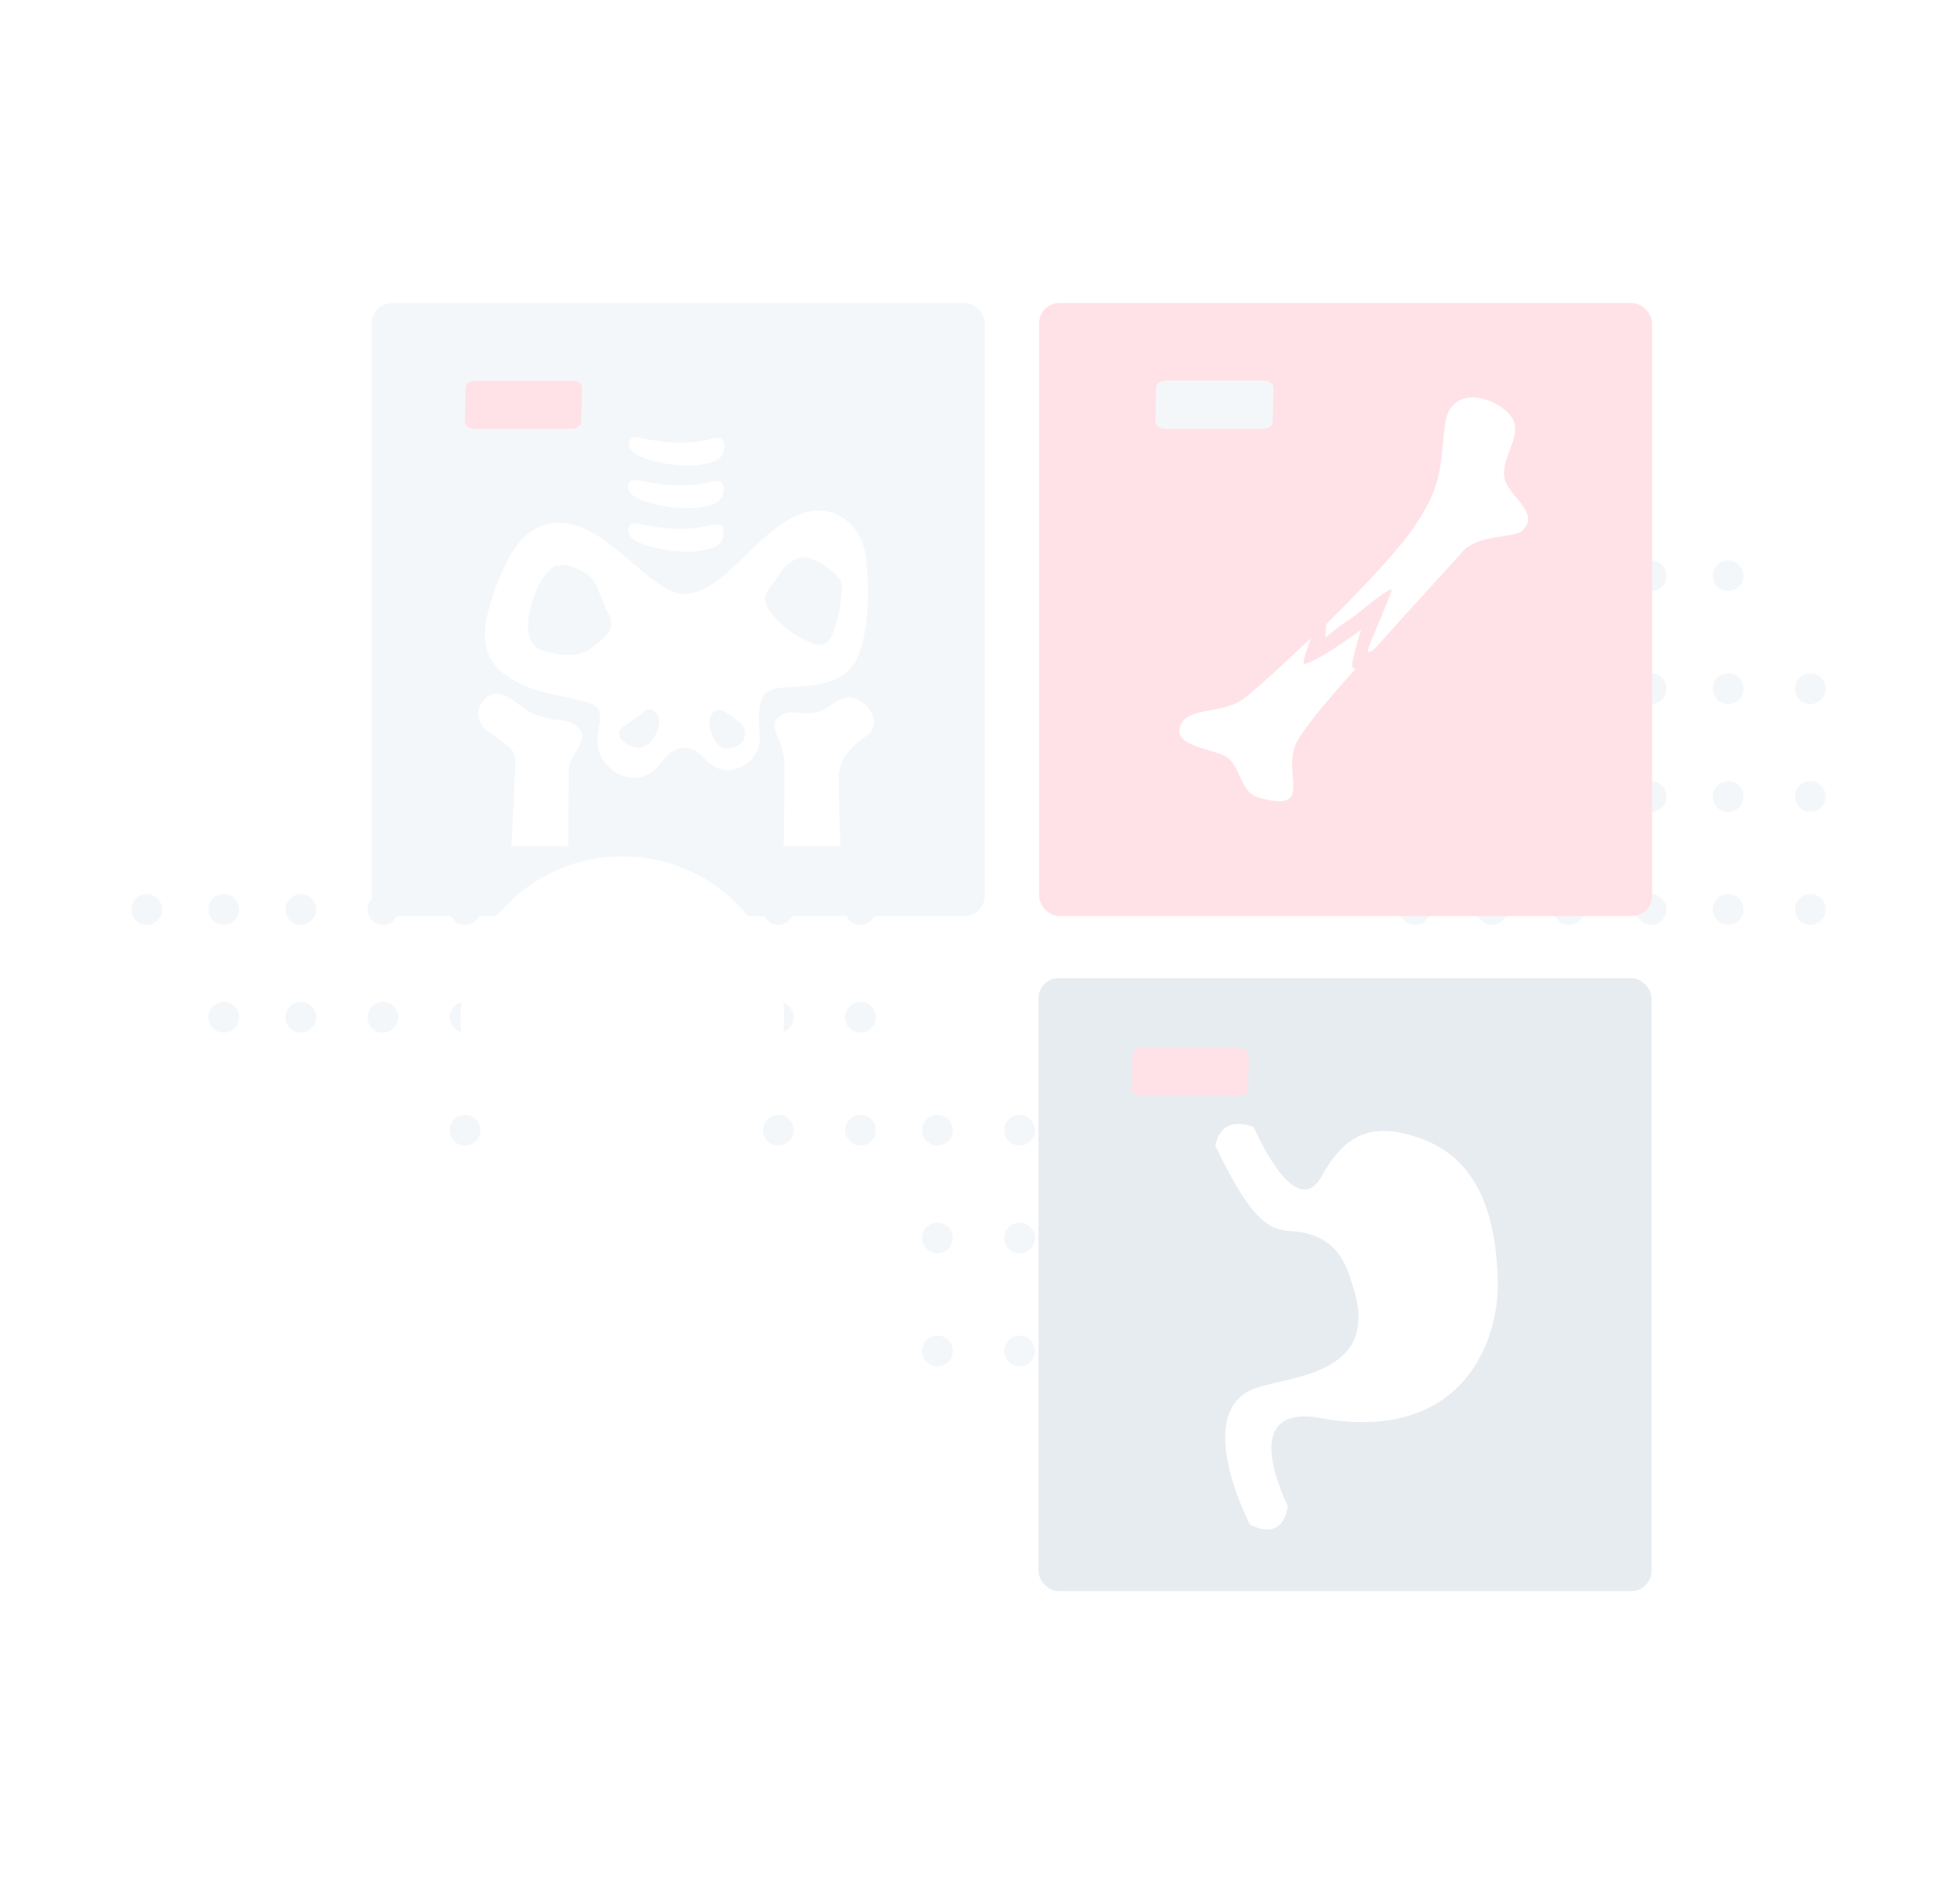 <svg
  width="388"
  height="375"
  viewBox="0 0 388 375"
  fill="none"
  xmlns="http://www.w3.org/2000/svg"
>
  <circle cx="92.067" cy="223.756" r="3.049" fill="#F4F7FA" />
  <circle cx="92.067" cy="180.05" r="3.049" fill="#F4F7FA" />
  <circle cx="107.313" cy="223.756" r="3.049" fill="#F4F7FA" />
  <circle cx="107.313" cy="180.05" r="3.049" fill="#F4F7FA" />
  <circle cx="123.576" cy="223.756" r="3.049" fill="#F4F7FA" />
  <circle cx="123.576" cy="180.05" r="3.049" fill="#F4F7FA" />
  <circle cx="138.822" cy="223.756" r="3.049" fill="#F4F7FA" />
  <circle cx="138.822" cy="180.05" r="3.049" fill="#F4F7FA" />
  <circle cx="154.069" cy="223.756" r="3.049" fill="#F4F7FA" />
  <circle cx="154.069" cy="180.05" r="3.049" fill="#F4F7FA" />
  <circle cx="170.331" cy="223.756" r="3.049" fill="#F4F7FA" />
  <circle cx="170.331" cy="180.05" r="3.049" fill="#F4F7FA" />
  <circle cx="92.067" cy="201.394" r="3.049" fill="#F4F7FA" />
  <circle cx="92.067" cy="157.688" r="3.049" fill="#F4F7FA" />
  <circle cx="107.313" cy="201.394" r="3.049" fill="#F4F7FA" />
  <circle cx="107.313" cy="157.689" r="3.049" fill="#F4F7FA" />
  <circle cx="123.576" cy="201.394" r="3.049" fill="#F4F7FA" />
  <circle cx="123.576" cy="157.689" r="3.049" fill="#F4F7FA" />
  <circle cx="138.822" cy="201.394" r="3.049" fill="#F4F7FA" />
  <circle cx="138.822" cy="157.689" r="3.049" fill="#F4F7FA" />
  <circle cx="154.069" cy="201.394" r="3.049" fill="#F4F7FA" />
  <circle cx="154.069" cy="157.689" r="3.049" fill="#F4F7FA" />
  <circle cx="170.331" cy="201.394" r="3.049" fill="#F4F7FA" />
  <circle cx="170.331" cy="157.689" r="3.049" fill="#F4F7FA" />
  <circle cx="29.049" cy="180.05" r="3.049" fill="#F4F7FA" />
  <circle cx="44.296" cy="180.05" r="3.049" fill="#F4F7FA" />
  <circle cx="59.542" cy="180.05" r="3.049" fill="#F4F7FA" />
  <circle cx="75.804" cy="180.05" r="3.049" fill="#F4F7FA" />
  <circle cx="44.296" cy="201.394" r="3.049" fill="#F4F7FA" />
  <circle cx="59.542" cy="201.394" r="3.049" fill="#F4F7FA" />
  <circle cx="75.804" cy="201.394" r="3.049" fill="#F4F7FA" />
  <circle cx="185.577" cy="201.394" r="3.049" fill="#fff" />
  <circle cx="185.577" cy="157.688" r="3.049" fill="#fff" />
  <circle cx="201.84" cy="201.394" r="3.049" fill="#fff" />
  <circle cx="201.84" cy="157.688" r="3.049" fill="#fff" />
  <circle cx="217.086" cy="201.394" r="3.049" fill="#fff" />
  <circle cx="217.086" cy="157.688" r="3.049" fill="#fff" />
  <circle cx="232.332" cy="201.394" r="3.049" fill="#fff" />
  <circle cx="232.332" cy="157.688" r="3.049" fill="#fff" />
  <circle cx="248.595" cy="201.394" r="3.049" fill="#fff" />
  <circle cx="248.595" cy="157.688" r="3.049" fill="#fff" />
  <circle cx="263.841" cy="201.394" r="3.049" fill="#fff" />
  <circle cx="263.841" cy="157.688" r="3.049" fill="#fff" />
  <circle cx="185.577" cy="180.049" r="3.049" fill="#fff" />
  <circle cx="185.578" cy="136.344" r="3.049" fill="#fff" />
  <circle cx="201.84" cy="180.049" r="3.049" fill="#fff" />
  <circle cx="201.84" cy="136.344" r="3.049" fill="#fff" />
  <circle cx="217.086" cy="180.049" r="3.049" fill="#fff" />
  <circle cx="217.086" cy="136.344" r="3.049" fill="#fff" />
  <circle cx="232.332" cy="180.049" r="3.049" fill="#fff" />
  <circle cx="232.332" cy="136.344" r="3.049" fill="#fff" />
  <circle cx="248.595" cy="180.049" r="3.049" fill="#fff" />
  <circle cx="248.595" cy="136.344" r="3.049" fill="#fff" />
  <circle cx="263.841" cy="180.049" r="3.049" fill="#fff" />
  <circle cx="263.841" cy="136.344" r="3.049" fill="#fff" />
  <circle cx="185.577" cy="245.1" r="3.049" fill="#F4F7FA" />
  <circle cx="201.84" cy="245.1" r="3.049" fill="#F4F7FA" />
  <circle cx="217.086" cy="245.1" r="3.049" fill="#F4F7FA" />
  <circle cx="232.332" cy="245.1" r="3.049" fill="#F4F7FA" />
  <circle cx="248.595" cy="245.1" r="3.049" fill="#F4F7FA" />
  <circle cx="263.841" cy="245.1" r="3.049" fill="#F4F7FA" />
  <circle cx="185.577" cy="267.462" r="3.049" fill="#F4F7FA" />
  <circle cx="185.578" cy="223.756" r="3.049" fill="#F4F7FA" />
  <circle cx="201.84" cy="267.462" r="3.049" fill="#F4F7FA" />
  <circle cx="201.84" cy="223.756" r="3.049" fill="#F4F7FA" />
  <circle cx="217.086" cy="267.462" r="3.049" fill="#F4F7FA" />
  <circle cx="217.086" cy="223.756" r="3.049" fill="#F4F7FA" />
  <circle cx="232.332" cy="267.462" r="3.049" fill="#F4F7FA" />
  <circle cx="232.332" cy="223.756" r="3.049" fill="#F4F7FA" />
  <circle cx="248.595" cy="267.462" r="3.049" fill="#F4F7FA" />
  <circle cx="248.595" cy="223.756" r="3.049" fill="#F4F7FA" />
  <circle cx="263.841" cy="267.462" r="3.049" fill="#F4F7FA" />
  <circle cx="263.841" cy="223.756" r="3.049" fill="#F4F7FA" />
  <circle cx="280.104" cy="180.05" r="3.049" fill="#F4F7FA" />
  <circle cx="280.104" cy="136.344" r="3.049" fill="#F4F7FA" />
  <circle cx="295.351" cy="180.05" r="3.049" fill="#F4F7FA" />
  <circle cx="295.351" cy="136.344" r="3.049" fill="#F4F7FA" />
  <circle cx="310.597" cy="180.05" r="3.049" fill="#F4F7FA" />
  <circle cx="310.597" cy="136.344" r="3.049" fill="#F4F7FA" />
  <circle cx="326.86" cy="180.05" r="3.049" fill="#F4F7FA" />
  <circle cx="326.86" cy="136.344" r="3.049" fill="#F4F7FA" />
  <circle cx="342.105" cy="180.05" r="3.049" fill="#F4F7FA" />
  <circle cx="342.105" cy="136.344" r="3.049" fill="#F4F7FA" />
  <circle cx="358.368" cy="180.05" r="3.049" fill="#F4F7FA" />
  <circle cx="358.368" cy="136.344" r="3.049" fill="#F4F7FA" />
  <circle cx="280.104" cy="157.688" r="3.049" fill="#F4F7FA" />
  <circle cx="280.105" cy="113.982" r="3.049" fill="#F4F7FA" />
  <circle cx="295.351" cy="157.688" r="3.049" fill="#F4F7FA" />
  <circle cx="295.351" cy="113.982" r="3.049" fill="#F4F7FA" />
  <circle cx="310.597" cy="157.688" r="3.049" fill="#F4F7FA" />
  <circle cx="310.597" cy="113.982" r="3.049" fill="#F4F7FA" />
  <circle cx="326.86" cy="157.688" r="3.049" fill="#F4F7FA" />
  <circle cx="326.86" cy="113.982" r="3.049" fill="#F4F7FA" />
  <circle cx="342.105" cy="157.688" r="3.049" fill="#F4F7FA" />
  <circle cx="342.105" cy="113.982" r="3.049" fill="#F4F7FA" />
  <circle cx="358.368" cy="157.688" r="3.049" fill="#F4F7FA" />
  <g filter="url(#a)">
    <rect
      x="73.588"
      y="40"
      width="121.356"
      height="121.356"
      rx="4"
      fill="#F4F7FA"
    />
    <rect
      x="205.696"
      y="40"
      width="121.356"
      height="121.356"
      rx="4"
      fill="#FFE2E7"
    />
    <path
      d="M171.133 88.85c-1.075-4.916-6.451-10.447-14.439-6.299-7.835 4.148-13.519 14.593-21.046 15.054-4.762.307-11.521-7.988-17.358-11.52-5.837-3.688-13.518-4.916-18.588 6.451-5.069 11.367-4.454 16.59-.921 19.97 4.916 4.608 11.675 4.916 17.205 6.452 5.53 1.382.768 5.991 2.918 10.599 2.151 4.455 7.681 5.991 11.061 2.458.614-.768 1.229-1.383 1.843-2.151 1.843-2.15 5.069-2.457 7.066-.307l1.383 1.383c4.147 3.686 10.292 0 10.138-4.916-.307-5.069-.46-8.449 2.458-9.524 2.919-1.075 11.06.461 15.362-3.994 4.301-4.609 3.994-18.588 2.918-23.657Zm-50.232 15.207c-.307 1.229-1.229 2.151-2.15 2.919-.922.768-1.844 1.536-2.765 1.997-2.151.921-4.455.768-6.759.307-1.076-.154-1.997-.461-2.919-1.075-3.533-2.458-1.075-9.524.461-12.597.614-1.229 1.536-2.458 2.611-3.226a1.66 1.66 0 0 1 1.076-.46c1.382-.308 3.072.307 4.301.921 1.075.461 2.15 1.23 2.765 2.15.461.615.768 1.383 1.075 2.305.461 1.075.922 2.15 1.383 3.38.768.921 1.229 2.15.921 3.379Zm7.681 23.042c-.768.615-1.843 1.076-2.765.922-.614-.154-1.075-.461-1.536-.614-.461-.308-.922-.615-1.229-.922-.307-.461-.614-.922-.461-1.536.154-.615.615-1.076 1.229-1.383 1.075-.768 2.151-1.382 3.226-2.304.768-.768 1.536-1.229 2.458-.461 1.997 1.229.614 4.916-.922 6.298Zm17.512.461c-.922.461-1.997.922-3.072.461-.768-.307-1.229-1.075-1.69-1.69-.307-.614-.614-1.382-.768-1.997-.154-.921-.307-1.69.154-2.611 1.229-2.612 3.84-.154 5.223.921 1.843.922 2.15 3.994.153 4.916Zm20.431-29.494c-.154 2.458-.768 4.762-1.536 7.066-.307.768-.615 1.537-1.229 1.997-.768.615-1.844.615-2.765.308-1.997-.768-4.301-1.997-5.838-3.534-1.382-1.228-3.686-3.225-3.686-5.376 0-1.229.921-2.15 1.536-3.072.921-1.076 1.536-2.458 2.611-3.38.922-.922 1.997-1.536 3.073-1.69 1.075-.153 2.15.308 3.225.768.615.308 1.229.768 1.844 1.23 1.229.921 2.458 1.843 2.919 3.225 0 .768 0 1.69-.154 2.458Z"
      fill="#fff"
    />
    <path
      d="M114.45 124.027c-2.765-2.151-3.38-.922-7.374-2.151-3.994-1.229-4.916-3.533-7.988-4.455-3.226-.921-6.605 4.455-2.458 7.374 4.148 3.072 5.377 3.379 5.377 5.991 0 2.458-.768 16.744-.768 16.744h11.214s.153-13.211.153-15.054c0-1.69.922-2.612 1.844-4.455.614-.922 1.382-2.919 0-3.994Zm39.478-1.843c2.765-2.151 2.458-.615 7.22-1.076 2.765-.307 2.919-1.997 6.144-2.918 3.226-.922 8.296 4.454 4.148 7.527-4.301 3.072-5.223 5.376-5.376 7.834-.154 2.458.307 13.979.307 13.979h-11.214s.154-13.364.154-15.054c0-1.69-.154-3.687-.922-5.53-.461-1.076-1.844-3.687-.461-4.762Zm-19.355-37.483c-5.837 0-9.063-1.69-9.831-.768-.768.922-.307 2.151.614 2.765 1.997 1.537 6.606 2.305 9.217 2.458 2.612.307 6.145-.307 7.527-1.229 1.383-1.075 1.383-3.072.615-3.994-1.844-.46-2.765.768-8.142.768Zm0-8.601c-5.837 0-9.063-1.69-9.831-.769-.768.922-.307 2.15.614 2.765 1.997 1.536 6.606 2.304 9.217 2.458 2.612.307 6.145-.307 7.527-1.229 1.383-1.075 1.383-3.072.615-3.994-1.69-.46-2.765.768-8.142.768Zm.154-8.45c-5.837 0-9.063-1.69-9.831-.768-.768.922-.308 2.151.614 2.765 1.997 1.537 6.605 2.305 9.217 2.458 2.611.307 6.145-.307 7.527-1.229 1.383-1.075 1.383-3.072.615-3.994-1.69-.614-2.766.768-8.142.768Z"
      fill="#fff"
    />
    <path
      d="M94.019 55.361h19.355c1.075 0 1.843.615 1.843 1.383l-.153 6.759c0 .768-.768 1.382-1.844 1.382H93.865c-1.075 0-1.843-.614-1.843-1.382l.153-6.76c0-.614.768-1.382 1.844-1.382Z"
      fill="#FFE2E7"
    />
    <path
      d="M268.371 112.352c-.153 0-1.075.308-.461-2.15.615-2.612 1.076-4.148 1.536-5.53-.46.461-9.677 6.912-11.213 6.759-.768 0 1.229-4.609 1.229-5.069-6.145 5.837-11.675 10.906-13.519 12.135-4.147 2.919-10.906 1.383-12.289 5.223-1.382 3.84 5.223 4.301 8.603 5.837 3.379 1.536 3.072 7.22 6.759 8.296 11.367 3.225 4.762-4.455 7.527-10.6 1.229-2.611 5.376-7.681 11.828-14.901Z"
      fill="#fff"
    />
    <path
      d="M298.48 76.253c-2.765-4.455 3.226-9.37.922-13.365-2.305-3.994-12.29-7.527-13.365 1.23-1.075 8.755-.307 12.135-6.913 21.352-3.226 4.455-9.985 11.52-16.59 18.126 0 .922-.154 1.69-.154 2.612.154-.154 3.38-2.765 4.455-3.38 2.151-1.229 6.145-5.223 8.603-6.144.614-.308-4.455 10.753-4.609 11.982-.153.768.615.307 1.229-.154 7.681-8.603 15.669-17.205 17.359-19.202 3.225-3.687 9.984-2.611 11.981-4.301 3.073-3.072-1.075-5.684-2.918-8.756Z"
      fill="#fff"
    />
    <path
      d="M230.736 55.361h19.509c1.075 0 1.843.615 1.843 1.383l-.153 6.759c0 .768-.768 1.382-1.844 1.382h-19.509c-1.075 0-1.843-.614-1.843-1.382l.153-6.76c0-.767.768-1.382 1.844-1.382Z"
      fill="#F4F7FA"
    />
    <rect
      x="205.577"
      y="173.644"
      width="121.356"
      height="121.356"
      rx="4"
      fill="#E7ECF1"
    />
    <path
      d="M226.008 187.47h19.355c1.076 0 1.844.614 1.844 1.382l-.154 6.759c0 .768-.768 1.383-1.843 1.383h-19.356c-1.075 0-1.843-.615-1.843-1.383l.154-6.759c0-.614.768-1.382 1.843-1.382Z"
      fill="#FFE2E7"
    />
    <path
      fillRule="evenodd"
      clipRule="evenodd"
      d="M240.595 206.826c.811-4.024 3.517-5.14 7.574-3.72 0 0 8.082 18.971 13.324 9.976 2.435-4.126 6.459-11.396 16.942-8.556 8.352 2.131 17.651 7.88 18.057 29.251.305 11.092-6.56 32.26-35.405 26.917-4.43-.811-14.608-1.115-6.154 17.551-.711 4.125-3.01 5.749-7.474 3.618 0 0-11.903-22.69 1.319-27.12 6.865-2.333 24.314-2.739 19.241-19.377-1.116-3.415-2.333-10.888-12.106-11.598-4.125-.305-7.642-.812-15.318-16.942Z"
      fill="#fff"
    />
    <path
      d="M123.72 217.794c-34.794 0-63.001 28.207-63.001 63.002 0 0 28.411 14.204 63.001 14.204 34.59 0 63.002-14.204 63.002-14.204 0-34.795-28.207-63.002-63.002-63.002Z"
      fill="#fff"
    />
    <circle cx="123.195" cy="181.568" r="32.026" fill="#fff" />
  </g>
  <defs>
    <filter
      id="a"
      x=".719"
      y="0"
      width="386.333"
      height="375"
      filterUnits="userSpaceOnUse"
      color-interpolation-filters="sRGB"
    >
      <feFlood flood-opacity="0" result="BackgroundImageFix" />
      <feColorMatrix
        in="SourceAlpha"
        values="0 0 0 0 0 0 0 0 0 0 0 0 0 0 0 0 0 0 127 0"
        result="hardAlpha"
      />
      <feOffset dy="20" />
      <feGaussianBlur stdDeviation="30" />
      <feComposite in2="hardAlpha" operator="out" />
      <feColorMatrix
        values="0 0 0 0 0.886 0 0 0 0 0 0 0 0 0 0.502 0 0 0 0.2 0"
      />
      <feBlend
        in2="BackgroundImageFix"
        result="effect1_dropShadow_4859_44017"
      />
      <feBlend
        in="SourceGraphic"
        in2="effect1_dropShadow_4859_44017"
        result="shape"
      />
    </filter>
  </defs>
</svg>
